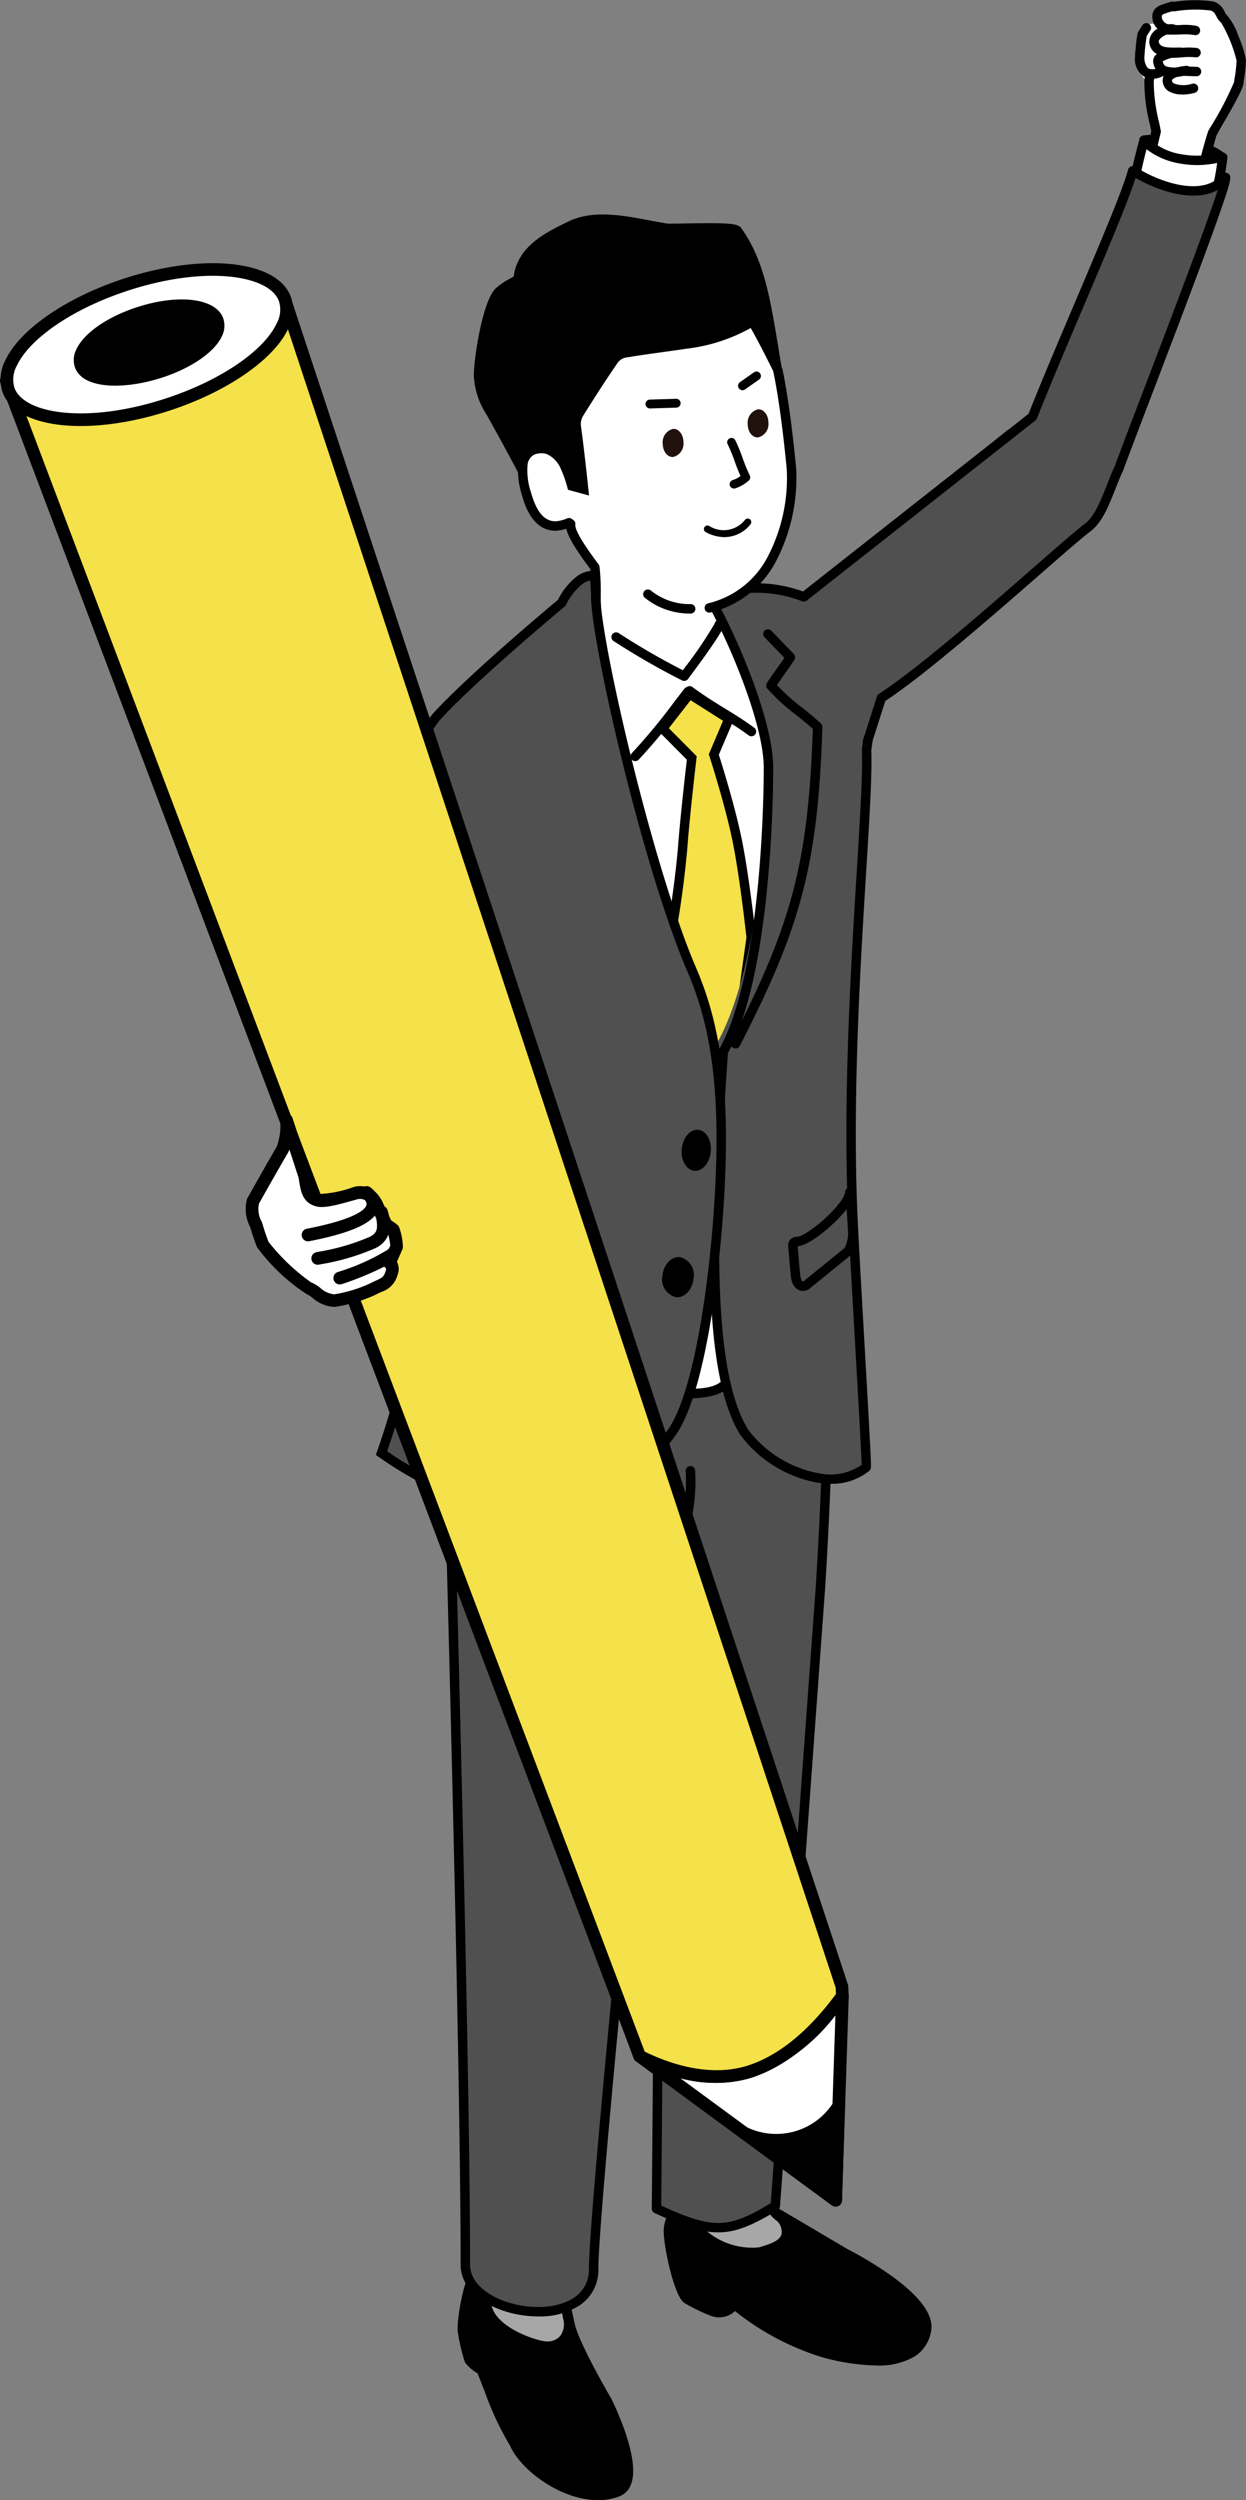<svg id="グループ_751" data-name="グループ 751" xmlns="http://www.w3.org/2000/svg" xmlns:xlink="http://www.w3.org/1999/xlink" width="131.631" height="264.125" viewBox="0 0 131.631 264.125">
  <rect x="0" y="0" width="131.631" height="264.125" fill="#808080" stroke="none"/>
  <defs>
    <clipPath id="clip-path">
      <rect id="長方形_83" data-name="長方形 83" width="131.631" height="264.125" transform="translate(0 0)" fill="none"/>
    </clipPath>
  </defs>
  <g id="グループ_349" data-name="グループ 349" transform="translate(0 0)" clip-path="url(#clip-path)">
    <path id="パス_3567" data-name="パス 3567" d="M458.775,1499.527c.043-1.846,2.577-4.915,4.955-5.647l13.754,8.12s9.163,4.593,8.555,8.092c-.747,4.3-7,3.459-10.932,2.381a27.565,27.565,0,0,1-9.375-5.07,1.914,1.914,0,0,1-2.237.744,18.19,18.19,0,0,1-2.788-1.346c-.76-.552-1.976-5.428-1.933-7.274" transform="translate(-388.16 -1263.944)"/>
    <path id="パス_3568" data-name="パス 3568" d="M472.234,1510.212l-.031-.01a27.869,27.869,0,0,1-9.14-4.856,2.418,2.418,0,0,1-2.491.522,18.269,18.269,0,0,1-2.9-1.407c-1.038-.754-2.178-5.985-2.139-7.689.05-2.15,2.827-5.349,5.307-6.112a.5.5,0,0,1,.4.047l13.74,8.112a38.369,38.369,0,0,1,4.556,2.766c3.108,2.226,4.538,4.193,4.251,5.849a3.89,3.89,0,0,1-1.787,2.734,7.514,7.514,0,0,1-4,.93,23,23,0,0,1-5.769-.887m-15.7-13.416h0c-.044,1.887,1.176,6.4,1.728,6.859a16.984,16.984,0,0,0,2.662,1.28,1.415,1.415,0,0,0,1.654-.55.5.5,0,0,1,.722-.118,27,27,0,0,0,9.216,4.987c1.92.525,6.6,1.569,8.954.073a2.893,2.893,0,0,0,1.339-2.063c.21-1.21-1.154-2.936-3.84-4.861a38.006,38.006,0,0,0-4.447-2.7l-.03-.016-13.558-8c-2.175.8-4.363,3.575-4.4,5.113" transform="translate(-385.418 -1261.202)"/>
    <path id="パス_3569" data-name="パス 3569" d="M475.788,1368.452c.241,8.308-.14,15.934,1.574,22.113.461,1.662,1.4,1.154,1.7,2.712s-1.448,2.071-2.73,2.44a7.975,7.975,0,0,1-6.984-2.828c-1.005-1.439-.778-.9-1.218-4.64-.58-4.936,2.45-12.316.635-18.675a35.1,35.1,0,0,0,7.023-1.122" transform="translate(-396.012 -1157.822)" fill="#faf0a4"/>
    <path id="パス_3570" data-name="パス 3570" d="M475.788,1368.452c.241,8.308-.14,15.934,1.574,22.113.461,1.662,1.4,1.154,1.7,2.712s-1.448,2.071-2.73,2.44a7.975,7.975,0,0,1-6.984-2.828c-1.005-1.439-.778-.9-1.218-4.64-.58-4.936,2.45-12.316.635-18.675a35.1,35.1,0,0,0,7.023-1.122" transform="translate(-396.012 -1157.822)" fill="#a7a7a7"/>
    <path id="パス_3571" data-name="パス 3571" d="M466.2,1388.894l-.181-.257c-.729-1.033-.742-1.148-.951-3.078-.045-.412-.1-.914-.172-1.533a28.77,28.77,0,0,1,.523-7.171c.549-3.641,1.172-7.768.128-11.424l-.166-.583.6-.052a34.567,34.567,0,0,0,6.852-1.075l.691-.328.022.764c.054,1.875.077,3.722.1,5.508.075,6.048.146,11.761,1.457,16.486a1.911,1.911,0,0,0,.743,1.141,2.415,2.415,0,0,1,.966,1.609c.392,2.015-1.782,2.641-3.082,3.015a3.657,3.657,0,0,1-.982.114c-1.9,0-5.017-.944-6.549-3.136m.458-23.157c.887,3.706.283,7.712-.253,11.267a28.163,28.163,0,0,0-.518,6.906c.073.622.128,1.126.173,1.541.194,1.789.194,1.789.774,2.61l.184.262a7.46,7.46,0,0,0,6.438,2.635c1.722-.5,2.562-.92,2.378-1.865a1.461,1.461,0,0,0-.626-1.034,2.867,2.867,0,0,1-1.065-1.64c-1.345-4.85-1.417-10.626-1.493-16.741-.019-1.568-.039-3.184-.081-4.821a45.618,45.618,0,0,1-5.911.881" transform="translate(-393.272 -1153.542)"/>
    <path id="パス_3572" data-name="パス 3572" d="M318.927,1550.786c1.091-1.631,6.024-.937,8.573-.237,0,0,.694,4.172,1.224,6.389s3.877,7.924,3.877,7.924,4.271,8.449,1.1,9.654c-3.924,1.489-9.526-1.97-10.9-5.145-1.683-2.869-1.875-3.749-3.481-7.766a3.675,3.675,0,0,1-1.278-1.043,18.938,18.938,0,0,1-.716-3.141c-.072-1,.517-5,1.608-6.635" transform="translate(-268.473 -1311.245)"/>
    <path id="パス_3573" data-name="パス 3573" d="M319.611,1566.833a31.866,31.866,0,0,1-2.643-5.632c-.224-.575-.479-1.229-.787-2a4.326,4.326,0,0,1-1.278-1.1.5.5,0,0,1-.082-.157,19.116,19.116,0,0,1-.737-3.255c-.074-1.027.49-5.154,1.691-6.948,1.646-2.46,9.045-.461,9.119-.441a.5.5,0,0,1,.36.4c.007.042.7,4.181,1.217,6.355.506,2.119,3.789,7.731,3.822,7.788l.015.027c.129.256,3.159,6.305,2.089,9.062a2.129,2.129,0,0,1-1.261,1.283,6.218,6.218,0,0,1-2.218.388c-3.857,0-8.115-3.071-9.308-5.773m5.89-12.544c-.449-1.878-1-5.083-1.177-6.1-2.833-.725-6.923-1.076-7.719.114-1.026,1.533-1.586,5.466-1.525,6.322a17.644,17.644,0,0,0,.667,2.939,3.226,3.226,0,0,0,1.029.824.5.5,0,0,1,.264.272c.341.852.618,1.563.86,2.182a31.066,31.066,0,0,0,2.589,5.516.566.566,0,0,1,.028.054c1.231,2.838,6.54,6.292,10.269,4.877a1.141,1.141,0,0,0,.685-.711c.753-1.941-1.213-6.591-2.043-8.238-.224-.384-3.391-5.817-3.924-8.047m-10.206,3.508h0Z" transform="translate(-265.735 -1308.481)"/>
    <path id="パス_3574" data-name="パス 3574" d="M342.875,1428.726c-.957,7.1-1.713,14.007-1.212,19.515a36.831,36.831,0,0,0,.642,4.464,2.241,2.241,0,0,1-2.179,2.967c-1.07.022-5.17-1.295-6.2-3.66-.6-1.373-.007-1.655.162-4.9a167.836,167.836,0,0,0-.279-19.57c2.139.2,8.32,1.407,9.062,1.185" transform="translate(-282.312 -1207.816)" fill="#a7a7a7"/>
    <path id="パス_3575" data-name="パス 3575" d="M330.736,1449.167a3.679,3.679,0,0,1-.173-2.455,22.4,22.4,0,0,0,.295-2.671,166.643,166.643,0,0,0-.278-19.5l-.059-.6.6.057c.851.08,2.293.311,3.82.555a40.563,40.563,0,0,0,5.058.647l.735-.219-.1.766c-1.066,7.907-1.68,14.233-1.21,19.4a35.648,35.648,0,0,0,.633,4.4,3.1,3.1,0,0,1-.5,2.593,2.684,2.684,0,0,1-2.159.979h-.033c-1.264,0-5.5-1.364-6.63-3.96m4.05-23.626c-1.19-.19-2.327-.372-3.157-.478a172.506,172.506,0,0,1,.225,19.031,23.229,23.229,0,0,1-.306,2.779,2.7,2.7,0,0,0,.1,1.9c.926,2.136,4.8,3.36,5.708,3.36h.019a1.725,1.725,0,0,0,1.4-.6,2.116,2.116,0,0,0,.305-1.764,36.6,36.6,0,0,1-.651-4.524c-.467-5.134.11-11.34,1.137-19.045-.855-.044-2.376-.274-4.78-.657" transform="translate(-279.576 -1204.773)"/>
    <path id="パス_3576" data-name="パス 3576" d="M328.534,942.636l-.562,67.215c5.916,2.7,7.531,2.762,12.55-.289l4.76-65.2s.971-14.295.866-26.542c-.04,1.644-40.484-.038-40.484-.038s2.113,72.578,2.113,97.984c0,5.562,13.56,7.433,13.56.433,0-6.919,6.52-70.4,6.52-70.4Z" transform="translate(-258.617 -776.518)" fill="#505050"/>
    <path id="パス_3577" data-name="パス 3577" d="M304.536,1013.025c0-25.108-2.091-97.244-2.113-97.97a.5.5,0,0,1,.148-.369.5.5,0,0,1,.371-.144c14.514.6,38.015,1.2,40.035.28a.506.506,0,0,1,.432-.242.5.5,0,0,1,.495.494c.1,12.126-.857,26.437-.867,26.583l-4.76,65.2a.5.5,0,0,1-.238.39c-5.057,3.074-6.882,3.118-13.016.316a.5.5,0,0,1-.292-.458l.5-60.317c-1.389,13.653-6.142,60.819-6.142,66.668a4.478,4.478,0,0,1-2,3.874,7.752,7.752,0,0,1-4.361,1.158c-3.94,0-8.192-2.09-8.192-5.465m21.31-73.625a.5.5,0,0,1,.444.5l-.559,66.89c5.514,2.5,7.051,2.458,11.57-.262l4.741-64.942c.009-.14.927-13.8.87-25.712-1.458.316-5.851.607-20.379.287-8.489-.187-16.926-.514-19.1-.6.192,6.681,2.1,73.489,2.1,97.464,0,2.672,3.72,4.468,7.194,4.468,2.6,0,5.368-1.06,5.368-4.035,0-6.866,6.257-67.862,6.523-70.455a.5.5,0,0,1,.008-.054l.677-3.158a.5.5,0,0,1,.487-.394.508.508,0,0,1,.055,0" transform="translate(-255.875 -773.777)"/>
    <path id="パス_3578" data-name="パス 3578" d="M379.7,397.687c1.939-2.77,4.577-4.465,7.716-3.449s5.54-.092,9.141,5.54,7.479,17.912,4.986,28.253-5.085,51.428-5.085,51.428-5.753,3.62-13.544-2.878c-7.129-21,1.579-47.333.624-51.505-1.754-7.663-6.278-19.02-6.556-22.252s2.717-5.137,2.717-5.137" transform="translate(-318.943 -333.306)" fill="#fff"/>
    <path id="パス_3579" data-name="パス 3579" d="M457.635,476.316l-2.844,3.656,3.085,3.108s-.716,6.055-.964,9.471a101.88,101.88,0,0,1-1.443,10.274l-.531,12.078,5.292,9.555,2.093-9.246,1.822-13.176s-.614-5.789-1.393-9.832c-.772-4.011-2.551-9.494-2.551-9.494l1.6-3.754Z" transform="translate(-384.79 -403.002)" fill="#f5e149"/>
    <path id="パス_3580" data-name="パス 3580" d="M450.789,511.372l.537-12.218.009-.075a102.005,102.005,0,0,0,1.435-10.214c.218-3,.8-8.095.938-9.254l-3.224-3.249,3.391-4.36,4.9,3.11-1.69,3.973c.312.98,1.819,5.786,2.51,9.375.773,4.017,1.393,9.815,1.4,9.874l.006.061-1.831,13.236-2.39,10.564ZM460,498.379c-.068-.627-.657-5.973-1.38-9.73-.757-3.934-2.518-9.379-2.536-9.434l-.058-.178,1.5-3.537-3.423-2.171-2.3,2.952,2.945,2.967-.028.239c-.007.06-.718,6.083-.962,9.448a102.623,102.623,0,0,1-1.444,10.3l-.523,11.9,4.59,8.287,1.8-7.949Z" transform="translate(-381.145 -399.353)"/>
    <path id="パス_3581" data-name="パス 3581" d="M500.286,418.934c-.059-1.361,2.733-4.347,1.857-5.842a15.024,15.024,0,0,0-5.845-7.737c-2.169-1.3-3.6-1.228-5.8-1.614a61.528,61.528,0,0,0-7.385-.135c2.2,3.464,6.81,13.584,6.81,18.937s-1.135,21.455-5.386,29.024c-1.032,15.708-1.492,34.31,2.847,41.206,1.95,3.1,8.932,6.943,12.88,3.663.1-.257-1.245-21.974-1.454-27.326-.769-19.653,1.759-43.68,1.478-50.175" transform="translate(-408.751 -341.439)" fill="#505050"/>
    <path id="パス_3582" data-name="パス 3582" d="M493.8,495.736a6.174,6.174,0,0,0,4.039-1.368.5.5,0,0,0,.146-.2c.075-.191.093-.236-.625-12.807-.342-5.984-.695-12.172-.795-14.721-.484-12.365.346-25.822.953-35.649.355-5.757.636-10.312.537-12.75l.149-1.061a.5.5,0,0,0-.988-.139l-.156,1.106a.494.494,0,0,0,0,.091c.1,2.375-.179,6.927-.534,12.692-.607,9.848-1.439,23.334-.954,35.749.1,2.559.454,8.751.8,14.739.314,5.5.638,11.169.663,12.323a5.831,5.831,0,0,1-4.46.9,12.171,12.171,0,0,1-7.5-4.581c-4.324-6.873-3.137-25.121-2.17-39.825,1.83-3.317,3.171-8.671,3.988-15.917a135.727,135.727,0,0,0,.8-14.222c0-5.039-3.928-14.123-6.36-18.331.582.073,1.357.185,2.151.341a.5.5,0,0,0,.192-.979c-1.656-.326-3.185-.459-3.249-.465a.5.5,0,0,0-.464.764c2.373,3.729,6.732,13.65,6.732,18.67,0,2.186-.132,21.593-4.714,29.751a.5.5,0,0,0-.063.211c-.977,14.867-2.193,33.37,2.314,40.534a13.094,13.094,0,0,0,8.19,5.035,8.852,8.852,0,0,0,1.392.114" transform="translate(-406.009 -338.988)"/>
    <path id="パス_3583" data-name="パス 3583" d="M502.079,476.317a.5.5,0,0,0,.444-.27c6.546-12.691,8.261-19.3,8.736-33.682a.5.5,0,0,0-.161-.384c-.808-.742-1.451-1.252-2.072-1.745a20.59,20.59,0,0,1-2.571-2.312c.263-.4.537-.778.8-1.15.347-.482.7-.981,1.044-1.517a.5.5,0,0,0-.062-.612l-2.349-2.437a.5.5,0,1,0-.718.692l2.074,2.152c-.261.393-.533.772-.8,1.14-.347.483-.706.982-1.045,1.519a.5.5,0,0,0,.051.6,21.281,21.281,0,0,0,2.95,2.707c.563.447,1.145.908,1.848,1.545-.48,14.04-2.189,20.565-8.618,33.027a.5.5,0,0,0,.443.728" transform="translate(-424.378 -365.553)"/>
    <path id="パス_3584" data-name="パス 3584" d="M370.538,482.648a.5.5,0,0,0,.388-.812q-.834-1.035-1.637-2.026c-7.514-9.285-12.956-16.01-16.259-27.847.26-.356.566-.733.888-1.128a19.686,19.686,0,0,0,3.215-5.056.5.5,0,0,0-.185-.608,20.025,20.025,0,0,0-2.485-1.226c-.685-.3-1.387-.617-1.9-.888l1.991-2.86a.5.5,0,1,0-.819-.57l-2.3,3.3a.5.5,0,0,0,.134.7,20.066,20.066,0,0,0,2.485,1.226c.724.322,1.467.653,1.983.935a19.485,19.485,0,0,1-2.9,4.414c-.391.481-.76.935-1.068,1.377a.5.5,0,0,0-.071.417c3.352,12.18,8.87,19,16.508,28.438q.8.992,1.636,2.024a.5.5,0,0,0,.389.186" transform="translate(-297.27 -371.781)"/>
    <path id="パス_3585" data-name="パス 3585" d="M433.268,479.171a.5.5,0,0,0,.367-.161,63.287,63.287,0,0,0,4.407-5.308c.408-.538.793-1.046,1.224-1.59a.5.5,0,0,0-.782-.62c-.438.552-.826,1.064-1.238,1.607a62.5,62.5,0,0,1-4.346,5.234.5.5,0,0,0,.367.837" transform="translate(-366.158 -398.762)"/>
    <path id="パス_3586" data-name="パス 3586" d="M477.373,476.382a.5.5,0,0,0,.3-.9c-1.077-.792-2.034-1.38-3.048-2-1.056-.649-2.148-1.321-3.434-2.266a.5.5,0,1,0-.591.8c1.32.97,2.43,1.653,3.5,2.312,1,.612,1.936,1.19,2.979,1.958a.5.5,0,0,0,.3.1" transform="translate(-397.99 -398.601)"/>
    <path id="パス_3587" data-name="パス 3587" d="M542.15,825.858c-.292-.117-.8-.474-.885-1.548,0-.02-.19-1.982-.27-3.167a.848.848,0,0,1,.23-.645.9.9,0,0,1,.655-.279h.009c.556,0,2.263-1.136,3.722-2.661,1.117-1.168,1.393-1.844,1.383-2.038a.5.5,0,0,1,.993-.087c.2,1.638.291,3.769.294,3.841a3.981,3.981,0,0,1-.682,2.879l-.018.015-4.267,3.462a1.169,1.169,0,0,1-.77.3,1.058,1.058,0,0,1-.394-.076m5.136-6.526c0-.014-.039-.948-.122-2.04a12.058,12.058,0,0,1-.832.956c-1.108,1.158-3.138,2.86-4.332,2.964.083,1.18.256,2.984.259,3.009.038.461.177.678.261.711.04.017.1-.019.14-.054l.018-.015,4.263-3.459a3.4,3.4,0,0,0,.345-2.071" transform="translate(-457.724 -689.553)"/>
    <path id="パス_3588" data-name="パス 3588" d="M403.27,194.082s-.789-11.967-4.007-15.471c-3.248-4.863-6.212-3.8-11.069-6.682-8.668-4.382-10.2,8.492-10.167,18.551.106,6.481,1.308,8.416,2.871,11.313a12.889,12.889,0,0,0,1.862,3.007c.212,1.681-.041,3.278.08,5.408.623,1.4,4.428,4.781,9.2,6.084.575.157.816.42,1.2-1.569a24.438,24.438,0,0,0,.534-5.615c6.622-.816,9.984-7.6,9.49-15.026" transform="translate(-319.841 -144.721)" fill="#fff"/>
    <path id="パス_3589" data-name="パス 3589" d="M334.058,178.905c-1.471-2.844-2.779-5.244-4.324-8.026a7.83,7.83,0,0,1-1.293-3.912c.008-2.1,1.015-7.827,2.181-8.85,1.184-1.04,1.972-1.05,2.021-1.457.359-2.987,3.055-4.309,5.494-5.494,2.988-1.451,6.845-.27,10.268.27,2.972-.007,7.062-.208,7.384.247,2.563,3.617,3.061,7.778,4.185,14.5-.2-.4-1.668-3.376-2.6-4.919a17.394,17.394,0,0,1-7.022,2.386c-2.133.322-4.274.58-6.4.936a1.924,1.924,0,0,0-1.175.712c-1.289,1.875-2.529,3.793-3.733,5.735a2.2,2.2,0,0,0-.273,1.345c.328,2.273.781,6.608.781,6.608L338,178.566a7.552,7.552,0,0,0-1.2-2.557c-.879-.794-1.846-.165-2.255,1.029a15.679,15.679,0,0,0-.484,1.867" transform="translate(-277.888 -127.31)"/>
    <path id="パス_3590" data-name="パス 3590" d="M330.874,176.379c-1.5-2.908-2.813-5.306-4.316-8.013a8.245,8.245,0,0,1-1.356-4.157c.007-1.847.94-7.985,2.35-9.223a7.284,7.284,0,0,1,1.561-1.047c.108-.056.238-.124.3-.169.428-3.219,3.384-4.654,5.762-5.809,2.584-1.255,5.666-.676,8.645-.115.651.122,1.267.238,1.879.335.664,0,1.4-.013,2.1-.025,4.192-.066,5.294-.016,5.648.483,2.408,3.4,3.037,7.227,3.991,13.022q.134.817.279,1.688l.54,3.23-1.477-2.923-.111-.221c-.368-.737-1.413-2.83-2.217-4.23a18.214,18.214,0,0,1-6.776,2.187c-.845.127-1.7.247-2.534.362-1.268.176-2.579.358-3.861.572a1.429,1.429,0,0,0-.846.5c-1.207,1.755-2.424,3.624-3.72,5.715a1.722,1.722,0,0,0-.2,1.011c.325,2.257.779,6.584.783,6.627l.076.725-2.527-.691-.076-.272a6.723,6.723,0,0,0-1.055-2.322.617.617,0,0,0-.609-.209,1.5,1.5,0,0,0-.839,1.029,11.848,11.848,0,0,0-.386,1.446c-.026.116-.053.238-.083.37l-.3,1.332Zm24.185-18.124c.345.57.759,1.329,1.157,2.083-.8-4.807-1.5-8.151-3.529-11.057a29.278,29.278,0,0,0-4.864-.127c-.726.011-1.476.023-2.158.025h-.04l-.039-.006c-.639-.1-1.3-.226-1.947-.347-2.821-.53-5.737-1.079-8.025.032-2.4,1.168-4.889,2.375-5.217,5.1-.055.459-.428.654-.823.86a6.294,6.294,0,0,0-1.364.912c-.934.819-2,6.136-2.011,8.478a7.328,7.328,0,0,0,1.231,3.668c1.3,2.336,2.451,4.444,3.71,6.847.052-.188.113-.386.189-.608a2.433,2.433,0,0,1,1.533-1.672,1.635,1.635,0,0,1,1.528.434,6.745,6.745,0,0,1,1.266,2.52l.578.158c-.144-1.332-.459-4.182-.7-5.863a2.7,2.7,0,0,1,.343-1.679c1.3-2.1,2.53-3.986,3.746-5.754a2.412,2.412,0,0,1,1.5-.921c1.295-.216,2.613-.4,3.888-.577.827-.115,1.683-.234,2.522-.361a16.712,16.712,0,0,0,6.826-2.312l.431-.278Z" transform="translate(-275.146 -124.554)"/>
    <path id="パス_3591" data-name="パス 3591" d="M360.834,311.9a1.624,1.624,0,0,1,1.85-1.192,2.93,2.93,0,0,1,1.758,1.655,12.475,12.475,0,0,1,.858,2.66s.553,3.668-1.426,3.283c-2.466-.479-2.927-4.122-2.927-4.122a4.553,4.553,0,0,1-.113-2.284" transform="translate(-305.205 -262.853)" fill="#fff"/>
    <path id="パス_3592" data-name="パス 3592" d="M359.325,313.791h.061a4.665,4.665,0,0,0,1.521-.374.5.5,0,1,0-.395-.916,3.8,3.8,0,0,1-1.145.293h-.041c-1.186,0-2.013-.973-2.6-3.058a7.155,7.155,0,0,1-.347-3.032,1.41,1.41,0,0,1,.65-.941,2.09,2.09,0,0,1,1.616.008.5.5,0,0,0,.316-.946,3.006,3.006,0,0,0-2.406.061,2.392,2.392,0,0,0-1.14,1.564,8.3,8.3,0,0,0,.351,3.556c.264.94,1.065,3.785,3.558,3.785" transform="translate(-300.632 -257.723)"/>
    <path id="パス_3593" data-name="パス 3593" d="M484.058,276.969a.5.5,0,0,0,.11-.012,10.565,10.565,0,0,0,6.982-5.488,19.065,19.065,0,0,0,2.095-9.634c0-.01,0-.02,0-.029-.006-.064-.578-6.44-1.453-10.544a.5.5,0,0,0-.976.208c.843,3.951,1.4,10.067,1.434,10.409a18.056,18.056,0,0,1-1.972,9.108,9.6,9.6,0,0,1-6.327,5,.5.5,0,0,0,.109.986" transform="translate(-409.131 -212.254)"/>
    <path id="パス_3594" data-name="パス 3594" d="M426.958,431.642a77.875,77.875,0,0,1-7.275-4.189.5.5,0,0,1,.566-.822,74.252,74.252,0,0,0,6.787,3.929,43.907,43.907,0,0,0,3.376-4.942.5.5,0,0,1,.985.157c-.1.689-2.433,3.88-3.815,5.72a.5.5,0,0,1-.624.145m3.452-6.008v0" transform="translate(-354.903 -359.759)"/>
    <path id="パス_3595" data-name="パス 3595" d="M391.363,369.329c-.016-.116-.066-.535-.119-.979-.056-.463-.132-1.093-.146-1.194a.517.517,0,0,1-.008-.067c-.053-.927-.054-1.746-.056-2.538a24.463,24.463,0,0,0-.1-2.746c-1.661-2.235-2.667-3.818-2.577-4.781a.5.5,0,1,1,.993.093c-.074.794,1.769,3.268,2.463,4.2a.5.5,0,0,1,.095.235,23.99,23.99,0,0,1,.128,3c0,.778,0,1.582.054,2.48.023.152.061.469.149,1.2.053.437.1.851.118.965a.5.5,0,0,1-.428.561.524.524,0,0,1-.067,0,.5.5,0,0,1-.494-.432m.222-2.268h0Z" transform="translate(-328.572 -301.689)"/>
    <path id="パス_3596" data-name="パス 3596" d="M515.377,282.355a1.446,1.446,0,0,1-1.082,1.565c-.6.046-1.1-.58-1.105-1.4a1.446,1.446,0,0,1,1.082-1.565c.6-.046,1.1.58,1.105,1.4" transform="translate(-434.2 -237.711)" fill="#21110d"/>
    <path id="パス_3597" data-name="パス 3597" d="M457.069,295.777a1.446,1.446,0,0,1-1.082,1.565c-.6.046-1.1-.58-1.105-1.4a1.446,1.446,0,0,1,1.082-1.565c.6-.046,1.1.58,1.105,1.4" transform="translate(-384.867 -249.067)" fill="#21110d"/>
    <path id="パス_3598" data-name="パス 3598" d="M499.822,305.952a.454.454,0,0,0,.144-.023,4.1,4.1,0,0,0,1.4-.805.454.454,0,0,0,.13-.555,16.381,16.381,0,0,1-.745-1.808,17.42,17.42,0,0,0-.782-1.9.454.454,0,1,0-.819.394,16.368,16.368,0,0,1,.745,1.808c.16.447.325.907.624,1.56a2.672,2.672,0,0,1-.842.44.454.454,0,0,0,.144.885" transform="translate(-422.285 -254.339)"/>
    <path id="パス_3599" data-name="パス 3599" d="M443.436,274.73h.014l2.8-.085a.468.468,0,0,0-.014-.935h-.014l-2.8.085a.468.468,0,0,0,.014.935" transform="translate(-374.788 -231.581)"/>
    <path id="パス_3600" data-name="パス 3600" d="M507.052,256.946a.465.465,0,0,0,.269-.085l1.484-1.046a.468.468,0,0,0-.539-.765l-1.484,1.046a.468.468,0,0,0,.27.85" transform="translate(-428.611 -215.722)"/>
    <path id="パス_3601" data-name="パス 3601" d="M445.529,949.094c2.025,0,3.468-.522,4.079-1.31l-.788-.611c-.935,1.206-4.634,1.223-8.246.039l-.311.948a17.158,17.158,0,0,0,5.266.934" transform="translate(-372.498 -801.386)"/>
    <path id="パス_3602" data-name="パス 3602" d="M570.269,279.416,548.31,297.6l4.874,13.208s22.252-18.574,25.627-21.126c5.118-3.869-.437-10.414-2.849-13.174Z" transform="translate(-463.915 -233.949)" fill="#505050"/>
    <path id="パス_3603" data-name="パス 3603" d="M793.032,97.637a4.428,4.428,0,0,1-2.772.85,6.634,6.634,0,0,1-2.777-1.017c-.864-.518-1.9-1.031-2.261-1.891a19,19,0,0,1,2.167-.1c.72.087,1.438.194,2.147.345a8.657,8.657,0,0,1,3.93,1.559l-.434.258" transform="translate(-664.362 -80.774)" fill="#fff"/>
    <path id="パス_3604" data-name="パス 3604" d="M787.473,96.245a7.072,7.072,0,0,1-2.989-1.086c-.106-.064-.215-.127-.325-.192a4.647,4.647,0,0,1-2.139-1.934.5.5,0,0,1,.4-.689,18.6,18.6,0,0,1,2.284-.1c.843.1,1.539.213,2.191.352a9.052,9.052,0,0,1,4.159,1.676.5.5,0,0,1-.08.8l-.433.257a5.171,5.171,0,0,1-2.714.933q-.173,0-.356-.016m-.783-2.676c-.622-.133-1.29-.24-2.1-.338-.115-.01-.64,0-1.178.034a7.781,7.781,0,0,0,1.252.84c.113.066.225.132.335.2a6.111,6.111,0,0,0,2.564.948,3.634,3.634,0,0,0,2.256-.655,10.607,10.607,0,0,0-3.128-1.027" transform="translate(-661.62 -78.036)"/>
    <path id="パス_3605" data-name="パス 3605" d="M782.769,16.72l-1.281-.371a1.367,1.367,0,0,0-1.587.671,4.806,4.806,0,0,0,1.4,6.134l.971.712Z" transform="translate(-659.384 -13.787)" fill="#fff"/>
    <path id="パス_3606" data-name="パス 3606" d="M791.842,16.39c1.6-1.387,3.4-6.527,3.292-6.97,0,0,.061-1.31.007-1.747a13.762,13.762,0,0,0-1.806-4.326c-.449-.351-.433-1.123-1.291-1.383a20.7,20.7,0,0,0-3.8-.392c-.889.15-1.319-.043-1.941.916-.089.137-.18.554.005.692l-.541,5.073-.366,1.532a22.27,22.27,0,0,0,.745,5.424l-1.339,5.628,5.665,1.377s.69-5.239,1.365-5.824" transform="translate(-664.015 -1.33)" fill="#fff"/>
    <path id="パス_3607" data-name="パス 3607" d="M792.25,11.021a5.064,5.064,0,0,0,1.3-.175.5.5,0,1,0-.269-.961,2.936,2.936,0,0,1-1.909-.039.346.346,0,0,1-.184-.235c-.025-.117,0-.156.015-.174a1.216,1.216,0,0,1,.654-.3c.2-.025.388-.062.568-.1.129-.025.255-.05.379-.068h0a.5.5,0,0,0-.147-.987h0l-.112.016c-.288.042-.589.087-.876.153a2.253,2.253,0,0,1-.554,0l-.082-.011c-.49-.065-.705-.094-.847-.62a3.551,3.551,0,0,1,1.554-.462c.126,0,.246,0,.356,0h.007a.5.5,0,0,0,.036-1,2.849,2.849,0,0,0-.361,0l-.108,0c-1.231.022-1.83-.072-1.905-.674,0-.05.1-.275.476-.513a1.992,1.992,0,0,1,.551-.248,3.046,3.046,0,0,0,.668.046.5.5,0,0,0,.232-.93,1.36,1.36,0,0,0-.889-.138.872.872,0,0,1-.7-.7c-.038-.308-.042-.34.933-.631l.284-.086a.5.5,0,1,0-.292-.954l-.278.084c-.915.274-1.78.533-1.637,1.708a1.7,1.7,0,0,0,.534,1.047,1.6,1.6,0,0,0-.87,1.439,1.524,1.524,0,0,0,.8,1.228,1.26,1.26,0,0,0-.173.165.862.862,0,0,0-.2.768,1.637,1.637,0,0,0,1.1,1.335,1.212,1.212,0,0,0-.085.806,1.343,1.343,0,0,0,.643.881,2.729,2.729,0,0,0,1.393.32" transform="translate(-667.361 -1.031)"/>
    <path id="パス_3608" data-name="パス 3608" d="M780.811,21.572a2.3,2.3,0,0,0,1.077-.269.5.5,0,0,0-.47-.88,1.283,1.283,0,0,1-.957.1c-.287-.087-.489-.614-.52-1.073a18.955,18.955,0,0,1,.251-2.393l.4-.626a.5.5,0,0,0-.84-.538l-.455.71a.5.5,0,0,0-.071.179,19.053,19.053,0,0,0-.282,2.734,2.109,2.109,0,0,0,1.224,1.962,2.195,2.195,0,0,0,.64.094" transform="translate(-659.049 -13.253)"/>
    <path id="パス_3609" data-name="パス 3609" d="M787.616,21.37l-5.665-1.377a.5.5,0,0,1-.367-.6l1.314-5.522c-.05-.245-.1-.491-.153-.737a18.356,18.356,0,0,1-.58-4.708.5.5,0,0,1,.013-.086l.085-.357a.5.5,0,1,1,.97.232l-.075.314a17.894,17.894,0,0,0,.563,4.4c.06.285.119.569.176.852a.494.494,0,0,1,0,.214l-1.224,5.145,4.675,1.137a48.211,48.211,0,0,1,1.559-6.429l.147-.258a34.553,34.553,0,0,0,2.608-4.962.5.5,0,0,1,0-.163,14.294,14.294,0,0,0,.245-2.061,14.924,14.924,0,0,0-1.618-3.994,2.01,2.01,0,0,1-.512-.68c-.178-.329-.294-.52-.616-.618a13.375,13.375,0,0,0-3.81.088.5.5,0,0,1-.14-.988,14.092,14.092,0,0,1,4.239-.055,1.948,1.948,0,0,1,1.205,1.1,1.253,1.253,0,0,0,.248.368,6.435,6.435,0,0,1,1.181,2.146,12.655,12.655,0,0,1,.812,2.513,13.179,13.179,0,0,1-.24,2.278c.037.627-.618,1.806-2.737,5.523l-.147.258a57.725,57.725,0,0,0-1.546,6.637.5.5,0,0,1-.608.39m4.049-12.7h0" transform="translate(-661.272 -0.002)"/>
    <path id="パス_3610" data-name="パス 3610" d="M780.817,96.374s-.877,3.33-.789,3.437c1.424,1.717,5.981,3.314,8.363,1.983.287-.16.743-3.632.743-3.632a11.451,11.451,0,0,1-4.458.164,6.865,6.865,0,0,1-3.859-1.952" transform="translate(-659.962 -81.541)" fill="#fff"/>
    <path id="パス_3611" data-name="パス 3611" d="M776.925,97.387c-.194-.234-.253-.3.69-3.883a.5.5,0,0,1,.854-.206,6.452,6.452,0,0,0,3.576,1.794,9.157,9.157,0,0,0,3.577-.052c.244-.042.484-.083.726-.116a.5.5,0,0,1,.562.559c-.489,3.72-.781,3.884-.994,4a4.987,4.987,0,0,1-2.434.552,9.665,9.665,0,0,1-6.556-2.653m8.9-1.37-.039.007a10.127,10.127,0,0,1-3.922.05,7.926,7.926,0,0,1-3.5-1.506c-.254.995-.481,1.944-.549,2.326,1.4,1.474,5.4,2.833,7.5,1.779a20.542,20.542,0,0,0,.507-2.655" transform="translate(-657.243 -78.798)"/>
    <path id="パス_3612" data-name="パス 3612" d="M702.29,152.391c1.425-1.115,12.8-32.219,12.166-32.582-1.9,2.469-6.6,1.8-10.031-.344.466,2.021-12.994,32.68-12.994,32.68Z" transform="translate(-585.007 -101.077)" fill="#505050"/>
    <path id="パス_3613" data-name="パス 3613" d="M525.293,175.27a.5.5,0,0,0,.475-.347l1.41-4.422c4.269-2.83,11.211-8.894,16.3-13.335,2.494-2.179,4.464-3.9,5.378-4.59,1.24-.937,1.956-2.757,2.649-4.518.274-.7.534-1.355.819-1.95a.465.465,0,0,0,.02-.048c.46-1.282,1.651-4.4,3.031-8.017,1.74-4.556,3.9-10.226,5.563-14.723.912-2.471,1.571-4.318,2.017-5.645.775-2.307.827-2.691.4-2.934a.5.5,0,0,0-.642.13c-1.669,2.173-5.86,1.239-9.137-.807a.5.5,0,0,0-.747.3c-.534,2.074-3,7.867-5.6,14-1.729,4.069-3.517,8.274-4.914,11.793l-23.832,18.775a14.265,14.265,0,0,0-5.47-.858.5.5,0,1,0,.078.994,13.39,13.39,0,0,1,5.292.893.5.5,0,0,0,.5-.071l24.161-19.033a.5.5,0,0,0,.155-.208c1.4-3.532,3.206-7.784,4.954-11.9,2.4-5.637,4.67-10.989,5.466-13.507,2.886,1.648,6.414,2.529,8.681,1.276-1.194,3.74-5.26,14.39-7.847,21.164-1.43,3.745-2.561,6.707-3.03,8.012-.3.622-.571,1.319-.837,1.993-.643,1.632-1.307,3.319-2.323,4.087-.942.712-2.923,2.443-5.432,4.635-5.122,4.474-12.136,10.6-16.334,13.349a.5.5,0,0,0-.2.266l-1.464,4.59a.5.5,0,0,0,.475.65" transform="translate(-433.655 -96.444)"/>
    <path id="パス_3614" data-name="パス 3614" d="M800.293,18.231a.5.5,0,0,0,.155-.973,6.355,6.355,0,0,0-1.81-.1c-.468.011-1,.024-1.507,0a.5.5,0,0,0-.039,1c.54.021,1.087.008,1.57,0a6.826,6.826,0,0,1,1.476.046.5.5,0,0,0,.155.025" transform="translate(-673.999 -14.511)"/>
    <path id="パス_3615" data-name="パス 3615" d="M802.619,33.712h.02c.255-.01.522-.028.786-.046a7.8,7.8,0,0,1,1.463-.021.5.5,0,1,0,.175-.982,7.966,7.966,0,0,0-1.7.008c-.254.017-.512.035-.759.044a.5.5,0,0,0,.02,1" transform="translate(-678.659 -27.599)"/>
    <path id="パス_3616" data-name="パス 3616" d="M810.507,46.589a.5.5,0,0,0,.018-1l-1.439-.052a.5.5,0,0,0-.036,1l1.439.052h.018" transform="translate(-684.115 -38.53)"/>
    <path id="パス_3617" data-name="パス 3617" d="M446.476,407.259l.16,0a.5.5,0,1,0-.023-1,6.487,6.487,0,0,1-4.163-1.413.5.5,0,1,0-.625.777,7.529,7.529,0,0,0,4.651,1.634" transform="translate(-373.662 -342.441)"/>
    <path id="パス_3618" data-name="パス 3618" d="M460.923,1015.9a.5.5,0,0,0,.456-.3,19.273,19.273,0,0,0,1.616-8.926.5.5,0,0,0-1,.06,18.271,18.271,0,0,1-1.533,8.462.5.5,0,0,0,.456.7" transform="translate(-389.556 -851.331)"/>
    <path id="パス_3619" data-name="パス 3619" d="M284.445,397.131c-.141,4.291,5.44,28.655,10.158,39.6,2.692,6.249,3.482,13.357,2.932,23.455-.45,8.249-1.985,20.685-4.9,25.148-5.939,9.095-17.9,8.607-22.393,6.953a39.551,39.551,0,0,1-8.437-4.531,84.56,84.56,0,0,0,4.218-18.123c.937-10.155.689-47.761.333-48.415a10.552,10.552,0,0,1,1.2-11.189c3.88-4.282,13.275-12.082,13.275-12.082a6.943,6.943,0,0,1,1.974-2.454,2.313,2.313,0,0,1,1.521-.43c.057,1.119.115,1.693.115,2.066" transform="translate(-221.509 -334.249)" fill="#505050"/>
    <path id="パス_3620" data-name="パス 3620" d="M266.789,490.017a39.61,39.61,0,0,1-8.558-4.6l-.3-.221.129-.353a84.687,84.687,0,0,0,4.19-18c.918-9.943.675-46.3.362-48.185a10.99,10.99,0,0,1,1.3-11.709c3.684-4.065,12.393-11.353,13.257-12.073a7.237,7.237,0,0,1,2.056-2.522l.022-.016a2.8,2.8,0,0,1,1.86-.516l.421.047.022.423c.026.5.051.886.071,1.2.026.4.044.672.044.894v.017c-.134,4.065,5.406,28.456,10.118,39.391,2.652,6.156,3.541,13.238,2.972,23.679-.488,8.943-2.084,20.96-4.979,25.393a18.028,18.028,0,0,1-12.064,7.725,24.107,24.107,0,0,1-4.444.411,19.7,19.7,0,0,1-6.475-.988m13.834-96.457c-.014-.2-.029-.443-.045-.722a2.011,2.011,0,0,0-.755.318,6.3,6.3,0,0,0-1.794,2.227l-.088.152-.068.057c-.094.078-9.412,7.827-13.224,12.033a10.045,10.045,0,0,0-1.135,10.616c.086.158.193.354.291,6.644.061,3.945.094,9.135.089,14.24-.006,6.3-.082,21.626-.654,27.816a84.929,84.929,0,0,1-4.119,17.887,39.151,39.151,0,0,0,8.013,4.253,21.42,21.42,0,0,0,10.39.532,17.054,17.054,0,0,0,11.413-7.29c2.608-3.994,4.3-15.385,4.818-24.9.561-10.277-.3-17.225-2.892-23.23-4.865-11.291-10.331-35.548-10.2-39.81,0-.189-.018-.455-.042-.821" transform="translate(-218.227 -331.507)"/>
    <path id="パス_3621" data-name="パス 3621" d="M470.895,777.726c-.117,1.2-.9,2.1-1.746,2.015s-1.439-1.12-1.321-2.315.9-2.1,1.746-2.015,1.439,1.12,1.321,2.315" transform="translate(-395.808 -656.057)"/>
    <path id="パス_3622" data-name="パス 3622" d="M457.9,865.06c-.115,1.169-.943,2.045-1.85,1.956a1.935,1.935,0,0,1-1.435-2.278c.115-1.169.943-2.045,1.85-1.956a1.935,1.935,0,0,1,1.435,2.278" transform="translate(-384.634 -729.979)"/>
    <path id="パス_3623" data-name="パス 3623" d="M319.58,837.314l-10.462-2.892a2.246,2.246,0,0,1-1.625-2.517,17.786,17.786,0,0,1,.556-3.243.5.5,0,0,1,.973.08c.5.6,4.584,2.038,8.658,2.864,2.882.584,4.079.515,4.348.387a.5.5,0,0,1,.937.2,23.438,23.438,0,0,1-.572,3.365,2.255,2.255,0,0,1-2.813,1.753m-2.628-4.841a48.981,48.981,0,0,1-5.841-1.638,12.692,12.692,0,0,1-2.318-1.027,19.589,19.589,0,0,0-.306,2.192c0,.015,0,.031-.006.046a1.251,1.251,0,0,0,.9,1.415l10.462,2.892a1.237,1.237,0,0,0,1-.144,1.252,1.252,0,0,0,.573-.849c.18-.8.36-1.691.463-2.322a16.411,16.411,0,0,1-4.928-.565m-7.928-3.617h0Z" transform="translate(-260.14 -700.815)"/>
    <path id="パス_3624" data-name="パス 3624" d="M485.281,357.841a3.543,3.543,0,0,0,2.742-1.353.374.374,0,0,0-.57-.484,2.865,2.865,0,0,1-3.809.647.374.374,0,0,0-.346.663,4.294,4.294,0,0,0,1.984.528" transform="translate(-408.739 -301.097)"/>
    <path id="パス_3625" data-name="パス 3625" d="M96.058,221.233l.018.052-.05-.147.033.095" transform="translate(-81.245 -187.101)" fill="#efefef"/>
    <path id="パス_3626" data-name="パス 3626" d="M439.033,1376.3c3.707,1.876,8.047,2.841,11.808,1.569,3.932-1.33,7.149-4.561,9.608-7.931l-.712,21.583Z" transform="translate(-371.458 -1159.079)" fill="#fff"/>
    <path id="パス_3627" data-name="パス 3627" d="M456.34,1388.439a.67.67,0,0,1-.69-.063l-20.7-15.22a.67.67,0,0,1,.7-1.138c2.367,1.2,6.982,2.99,11.291,1.532,3.233-1.094,6.356-3.682,9.281-7.691a.67.67,0,0,1,1.211.417l-.712,21.583a.669.669,0,0,1-.377.581m-8.974-13.62a13.814,13.814,0,0,1-7.719.129l15.772,11.595.6-18.243a19.81,19.81,0,0,1-8.655,6.52" transform="translate(-367.768 -1155.394)"/>
    <path id="パス_3628" data-name="パス 3628" d="M510.918,1448.4a7.817,7.817,0,0,0,9.952-2.85l-.311,9.945Z" transform="translate(-432.278 -1223.05)"/>
    <path id="パス_3629" data-name="パス 3629" d="M517.161,1452.408a.67.67,0,0,1-.69-.063l-9.64-7.1a.67.67,0,0,1,.678-1.148,7.134,7.134,0,0,0,9.094-2.584.67.67,0,0,1,1.246.364l-.311,9.945a.669.669,0,0,1-.377.582m-6.872-6.277,5.949,4.378.209-6.686a8.578,8.578,0,0,1-6.159,2.308" transform="translate(-428.588 -1219.365)"/>
    <path id="パス_3630" data-name="パス 3630" d="M83.068,392.477c3.932-1.33,7.149-4.56,9.608-7.931l-.039-.976c-.154-.491-58.883-178.286-58.883-178.286s-29.43,8.526-29.4,8.613L71.26,390.908c3.707,1.876,8.047,2.841,11.808,1.569" transform="translate(-3.685 -173.687)" fill="#f5e149"/>
    <path id="パス_3631" data-name="パス 3631" d="M89.533,381.255c-3.091,4.238-6.434,6.987-9.934,8.171-3.538,1.2-7.915.627-12.326-1.606a.671.671,0,0,1-.324-.361L.042,210.446a.67.67,0,0,1,.03-.538c.143-.276.14-.276,1.684-.741.809-.243,1.961-.585,3.342-.992,2.441-.719,5.841-1.714,10.1-2.956,7.343-2.139,14.679-4.264,14.679-4.264a.67.67,0,0,1,.823.434c2.4,7.26,58.733,177.805,58.887,178.3a.67.67,0,0,1,.03.173l.039.976a.666.666,0,0,1-.128.422m-59.9-178.833c-7.574,2.2-24.6,7.142-28.089,8.209L68.109,386.74c2.428,1.193,6.887,2.828,11.059,1.416,3.183-1.077,6.258-3.6,9.144-7.5L88.286,380c-1.4-4.252-54.9-166.214-58.652-177.582" transform="translate(0 -170.002)"/>
    <path id="パス_3632" data-name="パス 3632" d="M4.889,197.8c1.341,3.458,8.954,4.084,17.005,1.4s13.49-7.667,12.149-11.125-8.954-4.084-17.005-1.4S3.549,194.341,4.889,197.8" transform="translate(-3.965 -156.532)" fill="#fff"/>
    <path id="パス_3633" data-name="パス 3633" d="M18.436,196.136c-8.514,2.84-16.352,2.053-17.843-1.792a4.313,4.313,0,0,1,.261-3.437c1.5-3.218,6.34-6.576,12.3-8.565,8.514-2.84,16.351-2.053,17.843,1.792a4.313,4.313,0,0,1-.26,3.437c-.028.061-.058.121-.089.182-1.6,3.159-6.363,6.432-12.213,8.384M2.067,191.477a2.978,2.978,0,0,0-.224,2.383c1.061,2.736,7.811,3.793,16.168,1,5.631-1.879,10.157-4.964,11.513-7.864a2.977,2.977,0,0,0,.224-2.382c-1.061-2.736-7.811-3.793-16.168-1-5.53,1.845-9.987,4.855-11.436,7.707-.026.052-.052.1-.077.157" transform="translate(-0.294 -152.834)"/>
    <path id="パス_3634" data-name="パス 3634" d="M55.059,216.227c.661,1.706,4.474,1.928,8.445.6s6.6-3.695,5.935-5.4-4.417-2.015-8.388-.69-6.654,3.781-5.993,5.487" transform="translate(-46.5 -177.608)"/>
    <path id="パス_3635" data-name="パス 3635" d="M60.037,213.74c-3.819,1.274-8.37,1.357-9.283-1a2.457,2.457,0,0,1,.138-1.963c.792-1.692,3.2-3.378,6.268-4.4,4.445-1.483,8.41-1.017,9.225,1.083a2.446,2.446,0,0,1-.131,1.956c-.015.032-.031.064-.047.1-.82,1.614-3.168,3.226-6.169,4.227m-7.932-2.389a1.15,1.15,0,0,0-.1.908c.54,1.392,4.462,1.259,7.608.21,2.684-.9,4.8-2.323,5.427-3.622a1.133,1.133,0,0,0,.095-.9c-.553-1.427-4.443-1.333-7.551-.3-3.007,1-4.889,2.538-5.449,3.64l-.03.061" transform="translate(-42.82 -173.881)"/>
    <path id="パス_3636" data-name="パス 3636" d="M187.191,779.887a4.141,4.141,0,0,1,.744.5,6.44,6.44,0,0,1,.344,1.8l-.752,1.693c.279.09.34.63.289.831-.356,1.408-.952,1.352-1.96,1.9a15.485,15.485,0,0,1-4.163,1.262c-1.138.039-2-1.074-2.687-1.313a20.782,20.782,0,0,1-4.862-4.607c-.243-.5-.707-2.106-.707-2.106a3.366,3.366,0,0,1-.33-2.472s1.738-3.109,3.1-5.434a7.417,7.417,0,0,0,.451-3.132l1.921,5.915c.23,1.314.244,2.211,1.356,2.533.688.2,2.187-.224,4-.737a1.779,1.779,0,0,1,1.967.726l.206.31Z" transform="translate(-146.381 -650.475)" fill="#fff"/>
    <path id="パス_3637" data-name="パス 3637" d="M183.03,783.256c-.171.078-.347.158-.536.26l-.042.021a15.868,15.868,0,0,1-4.417,1.321,3.754,3.754,0,0,1-2.307-.949,3.32,3.32,0,0,0-.623-.4,20.321,20.321,0,0,1-5.245-4.948,20.4,20.4,0,0,1-.723-2.126,4.09,4.09,0,0,1-.364-2.894.692.692,0,0,1,.068-.177c.017-.031,1.757-3.141,3.1-5.445a6.431,6.431,0,0,0,.36-2.757.67.67,0,0,1,1.307-.245l1.921,5.915a.693.693,0,0,1,.023.091c.026.149.049.292.072.43.189,1.158.279,1.421.811,1.576a12.159,12.159,0,0,0,3.626-.738,2.441,2.441,0,0,1,2.708,1l.206.31a.656.656,0,0,1,.049.087l1,2.128a5.473,5.473,0,0,1,.664.477.67.67,0,0,1,.2.3,6.867,6.867,0,0,1,.379,2.045.669.669,0,0,1-.057.244l-.576,1.3a1.714,1.714,0,0,1,.15,1.119,3.953,3.953,0,0,1-.3.826,2.571,2.571,0,0,1-1.457,1.236m.438-2.5a.671.671,0,0,1-.235-.826l.7-1.564a5.833,5.833,0,0,0-.251-1.26,2.727,2.727,0,0,0-.435-.285.67.67,0,0,1-.339-.33l-1.071-2.286-.179-.269a1.105,1.105,0,0,0-1.225-.452c-2.228.633-3.529.979-4.365.736-1.395-.4-1.581-1.545-1.76-2.648-.019-.119-.039-.241-.061-.368l-.966-2.973a2.6,2.6,0,0,1-.175.366c-1.213,2.077-2.749,4.814-3.041,5.335a2.684,2.684,0,0,0,.264,1.876.67.67,0,0,1,.077.171,20.415,20.415,0,0,0,.667,2,21.459,21.459,0,0,0,4.48,4.266,3.931,3.931,0,0,1,.974.585,2.619,2.619,0,0,0,1.469.691,14.285,14.285,0,0,0,3.889-1.193c.221-.119.42-.209.6-.29.616-.281.805-.367,1.007-1.153a.548.548,0,0,0-.013-.13m.017.115v0" transform="translate(-142.701 -646.792)"/>
    <path id="パス_3638" data-name="パス 3638" d="M215.079,816.781a1.86,1.86,0,0,0,.13-.328,2.125,2.125,0,0,0-.815-2.192.67.67,0,1,0-.919.976c.247.233.525.569.445.846-.117.4-.94,1.436-6.119,2.465l-.187.037a.67.67,0,1,0,.266,1.314l.181-.036c4.115-.817,6.367-1.8,7.016-3.081" transform="translate(-175.205 -688.777)"/>
    <path id="パス_3639" data-name="パス 3639" d="M221.743,830.88a4.249,4.249,0,0,0,.044-2.778.67.67,0,1,0-1.314.267c.32,1.575.284,2.032-.594,2.484a23.008,23.008,0,0,1-5.41,1.575l-.214.044a.67.67,0,1,0,.271,1.313l.213-.044a23.92,23.92,0,0,0,5.752-1.7,2.717,2.717,0,0,0,1.25-1.164" transform="translate(-180.826 -700.188)"/>
    <path id="パス_3640" data-name="パス 3640" d="M235.722,856.942a.67.67,0,0,0-1.134-.706,23.106,23.106,0,0,1-5.263,2.358.67.67,0,0,0,.372,1.288c1.256-.363,5.31-1.973,5.962-2.84a.66.66,0,0,0,.063-.1" transform="translate(-193.618 -724.22)"/>
  </g>
</svg>
